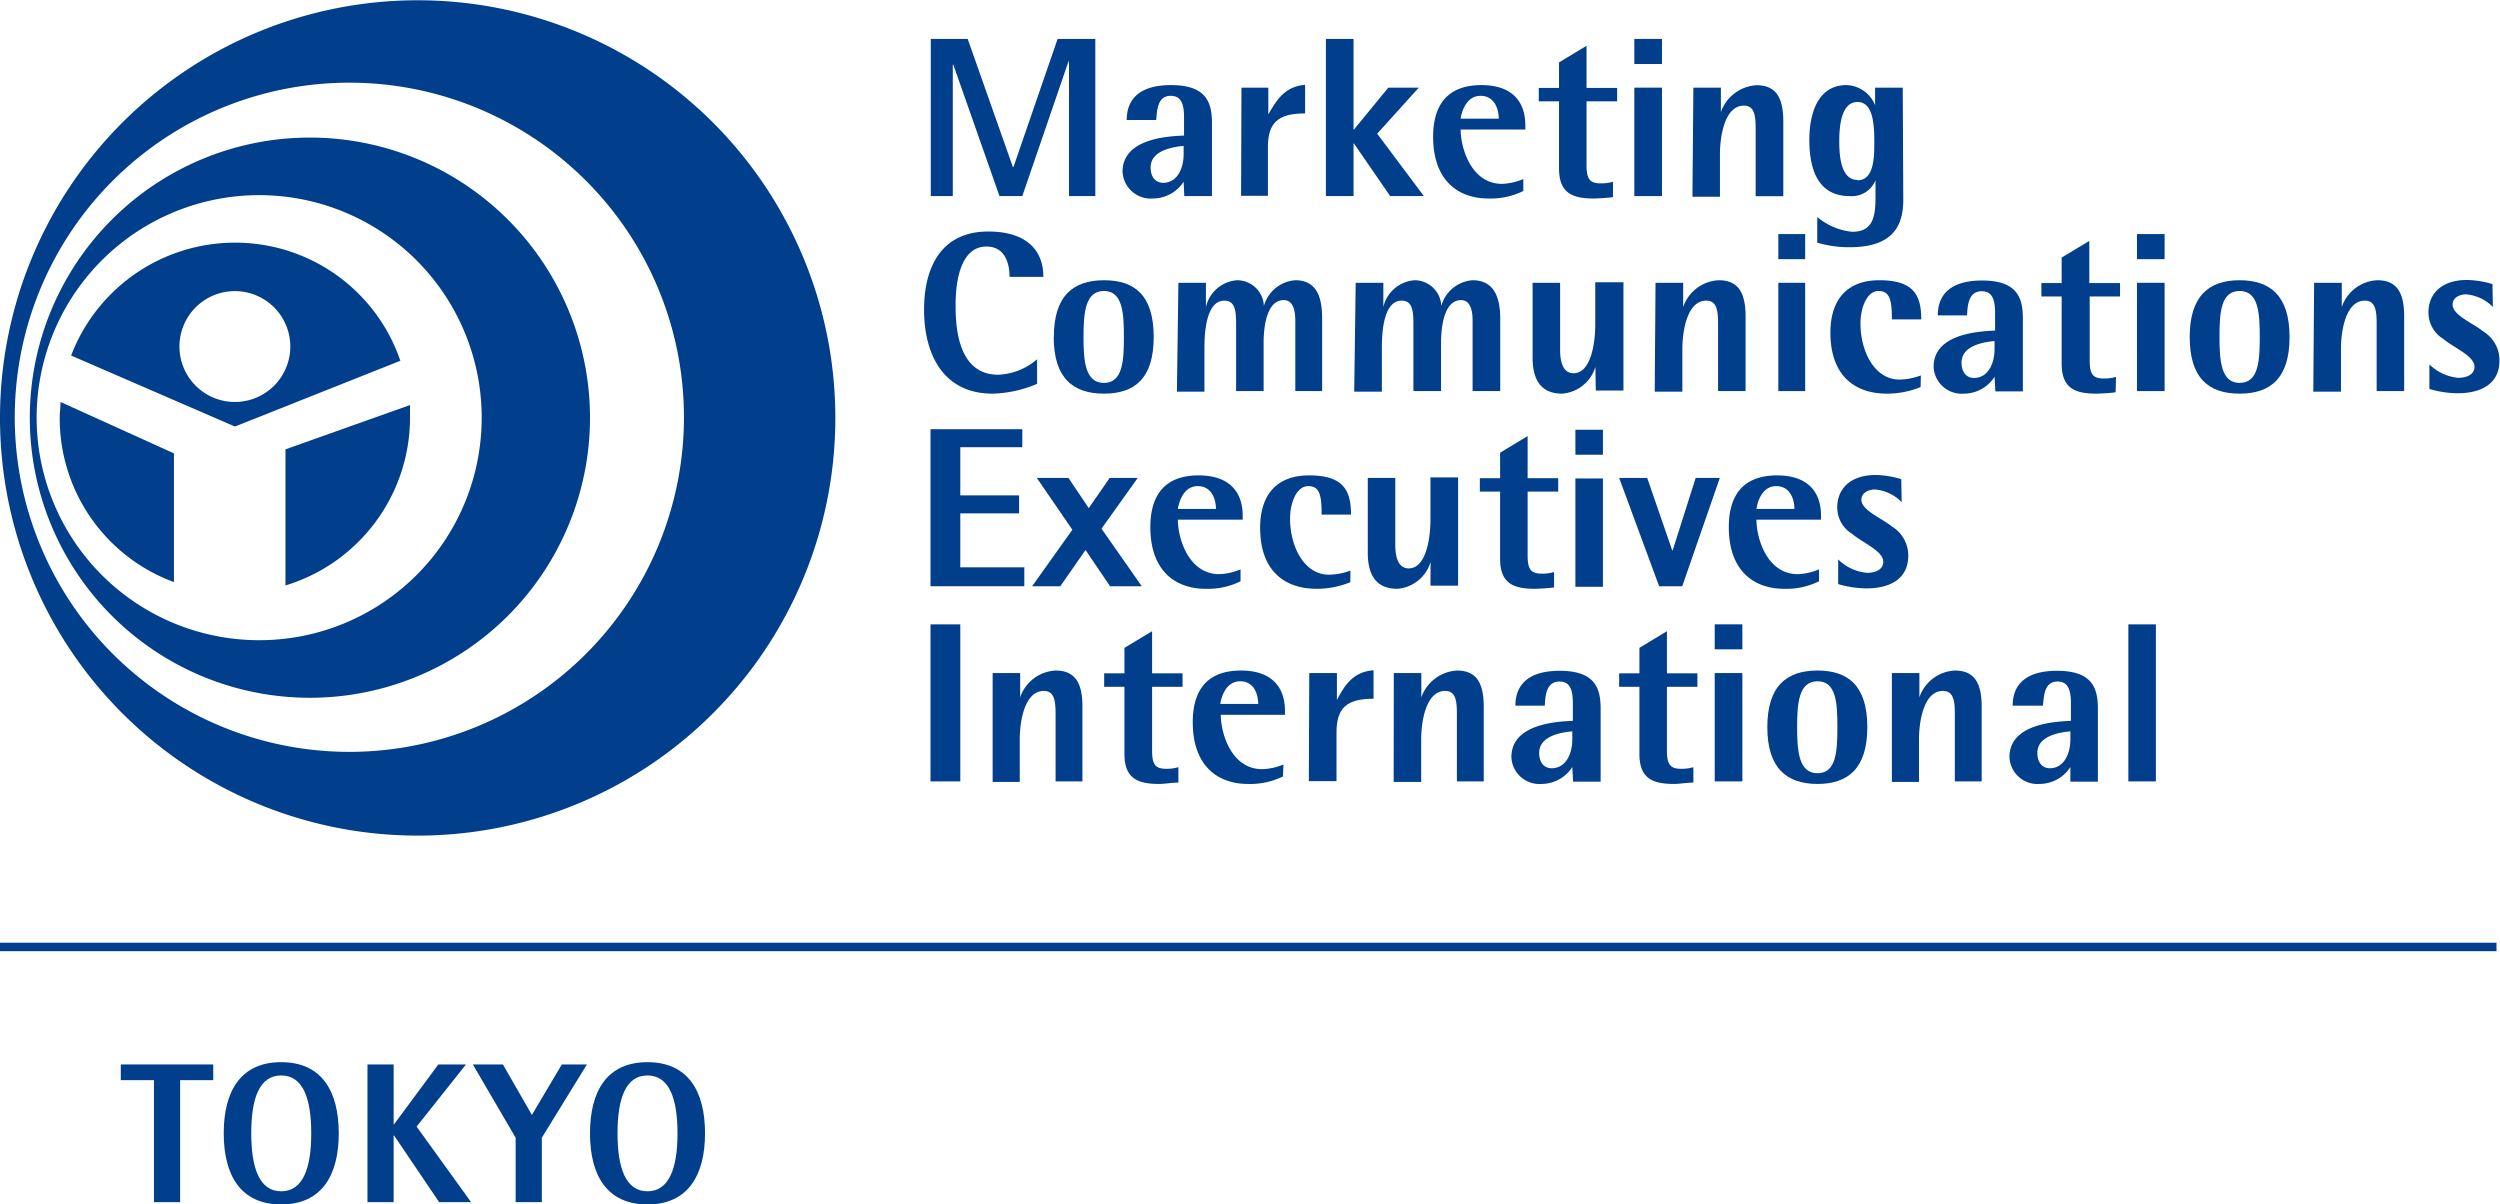 <svg id="レイヤー_1" data-name="レイヤー 1" xmlns="http://www.w3.org/2000/svg" viewBox="0 0 186.27 89.74"><defs><style>.cls-1,.cls-2{fill:#013e8b;}.cls-2{fill-rule:evenodd;}</style></defs><polygon class="cls-1" points="11.47 80.48 9 80.48 9 79.31 15.89 79.31 15.89 80.48 13.42 80.48 13.42 89.57 11.47 89.57 11.47 80.48"/><path class="cls-1" d="M220.71,460.42c0-3.14,1.26-5.3,4.28-5.3s4.29,2.16,4.29,5.3-1.28,5.3-4.29,5.3-4.28-2.16-4.28-5.3m4.28,4.32c1.63,0,2.24-1.73,2.24-4.32s-.61-4.31-2.24-4.31-2.23,1.72-2.23,4.31.61,4.32,2.23,4.32" transform="translate(-204.04 -375.98)"/><polygon class="cls-1" points="27.38 79.31 29.33 79.31 29.33 83.77 29.36 83.77 32.66 79.31 34.72 79.31 31.04 83.94 35.1 89.57 32.72 89.57 29.36 84.6 29.33 84.6 29.33 89.57 27.38 89.57 27.38 79.31"/><polygon class="cls-1" points="38.42 84.77 35.23 79.31 37.47 79.31 39.63 83.07 41.86 79.31 43.73 79.31 40.37 84.77 40.37 89.57 38.42 89.57 38.42 84.77"/><path class="cls-1" d="M248,460.42c0-3.14,1.26-5.3,4.28-5.3s4.29,2.16,4.29,5.3-1.28,5.3-4.29,5.3-4.28-2.16-4.28-5.3m4.28,4.32c1.62,0,2.24-1.73,2.24-4.32s-.62-4.31-2.24-4.31-2.23,1.72-2.23,4.31.61,4.32,2.23,4.32" transform="translate(-204.04 -375.98)"/><path class="cls-1" d="M235.16,376a31.12,31.12,0,1,0,31.12,31.12A31.12,31.12,0,0,0,235.16,376m-5.08,56A24.93,24.93,0,1,1,255,407.1,24.93,24.93,0,0,1,230.08,432" transform="translate(-204.04 -375.98)"/><path class="cls-1" d="M227.13,386.23A20.87,20.87,0,1,0,248,407.1a20.88,20.88,0,0,0-20.87-20.87m-3.76,37.45a16.58,16.58,0,1,1,16.56-16.58,16.57,16.57,0,0,1-16.56,16.58" transform="translate(-204.04 -375.98)"/><path class="cls-2" d="M208.55,405.93c0,.38-.06.78-.06,1.17A13,13,0,0,0,217,419.35v-9.59Z" transform="translate(-204.04 -375.98)"/><path class="cls-1" d="M225.31,409.46V419.6a13.08,13.08,0,0,0,9.28-12.5c0-.31,0-.63,0-.94Z" transform="translate(-204.04 -375.98)"/><path class="cls-2" d="M221.54,394.06a13.07,13.07,0,0,0-12.2,8.41l12.2,5.29,12.33-4.9a13,13,0,0,0-12.33-8.8m0,11.87a4.13,4.13,0,1,1,4.13-4.13,4.13,4.13,0,0,1-4.13,4.13" transform="translate(-204.04 -375.98)"/><polygon class="cls-1" points="69.35 2.9 72.1 2.9 75.47 12.45 75.51 12.45 78.8 2.9 81.61 2.9 81.61 14.61 79.65 14.61 79.65 4.58 79.61 4.58 76.17 14.61 74.47 14.61 71.03 4.82 70.99 4.82 70.99 14.61 69.35 14.61 69.35 2.9"/><path class="cls-1" d="M292.23,389.52h0a2.74,2.74,0,0,1-2.29,1.25,2.1,2.1,0,0,1-2.26-2c0-2.49,3.43-2.64,4.58-2.69V384.7c0-1.19-.35-1.58-1-1.58-1.06,0-1,1.27-1.08,1.8h-2.19c0-1.7,1.14-2.6,3.29-2.6,2.55,0,3.06,1.19,3.06,2.8v5.47h-2.06Zm0-2.67c-.69.07-2.46.29-2.46,1.61,0,.68.34,1.14.94,1.14,1,0,1.52-1,1.52-2.15Z" transform="translate(-204.04 -375.98)"/><path class="cls-1" d="M296.54,382.51h2v2h0c.56-1,1.21-2.1,2.74-2.21v2.13c-2.06,0-2.77.73-2.77,2.52v3.62h-2Z" transform="translate(-204.04 -375.98)"/><polygon class="cls-1" points="98.79 2.9 100.85 2.9 100.85 9.65 100.88 9.65 103.44 6.53 105.71 6.53 102.61 9.96 106.09 14.61 103.58 14.61 100.88 10.69 100.85 10.69 100.85 14.61 98.79 14.61 98.79 2.9"/><path class="cls-1" d="M317.54,390.21a5.52,5.52,0,0,1-2.61.56c-2.12,0-4.11-1.22-4.11-4.6,0-2.22.94-3.85,3.6-3.85,2.24,0,3.27,1.19,3.27,3v.31h-4.82c0,1.37.78,4.05,3.09,4.05a4.49,4.49,0,0,0,1.58-.36Zm-1.83-5.39c0-.58-.24-1.7-1.36-1.7s-1.43,1.32-1.48,1.7Z" transform="translate(-204.04 -375.98)"/><path class="cls-1" d="M324.22,390.67a14.13,14.13,0,0,1-1.44.1c-1.59,0-2.58-.41-2.58-2.24v-5h-1.51v-1h1.51v-1.9l2.05-1.24v3.14h2.28v1h-2.28v4.79c0,1.07.31,1.32,1.05,1.32a2.88,2.88,0,0,0,.92-.12Z" transform="translate(-204.04 -375.98)"/><path class="cls-1" d="M325.81,378.88h2.06v1.87h-2.06Zm0,3.63h2.06v8.08h-2.06Z" transform="translate(-204.04 -375.98)"/><path class="cls-1" d="M330.21,382.51h2.05v1.82h0a3,3,0,0,1,2.65-2c1.51,0,2,1,2,2.7v5.57h-2.06v-5c0-1-.08-1.75-.88-1.75-1.44,0-1.78,2.32-1.78,3.61v3.18h-2.05Z" transform="translate(-204.04 -375.98)"/><path class="cls-1" d="M345.85,390.86c0,2-.82,3.54-4,3.54a8.27,8.27,0,0,1-2.41-.34v-1.91a4.77,4.77,0,0,0,2.6,1.1c1.57,0,1.74-1.14,1.74-2.63v-1.21h0a1.9,1.9,0,0,1-1.93,1.18c-2.19,0-3-1.72-3-4.19,0-2.06.69-4.08,2.76-4.08a2.38,2.38,0,0,1,2.14,1.5h0v-1.31h2.06Zm-3.4-1.45c1.24,0,1.24-1.78,1.24-2.83,0-1.22-.05-3-1.25-3s-1.36,1.74-1.36,2.93.15,2.88,1.37,2.88" transform="translate(-204.04 -375.98)"/><path class="cls-1" d="M281.31,404.58a8.94,8.94,0,0,1-3.31.73c-3.7,0-5.11-2.95-5.11-6.26,0-3.1,1.24-5.82,4.79-5.82,2.76,0,4.1,1.33,4.1,3.38h-2.52c0-.92-.29-2.26-1.72-2.26-2,0-2.3,2.77-2.3,4.33,0,1.36.05,5.22,3.17,5.22a4.71,4.71,0,0,0,2.9-1.15Z" transform="translate(-204.04 -375.98)"/><path class="cls-1" d="M282.56,401.09c0-3.07,1.44-4.23,3.74-4.23S290,398,290,401.09s-1.42,4.22-3.71,4.22-3.74-1.15-3.74-4.22m3.74,3.42c1.4,0,1.49-1.64,1.49-3.42s-.09-3.43-1.49-3.43-1.52,1.65-1.52,3.43.12,3.42,1.52,3.42" transform="translate(-204.04 -375.98)"/><path class="cls-1" d="M291.84,397.05h2.05v1.81h0a2.57,2.57,0,0,1,2.32-2,2,2,0,0,1,2,1.92h0a2.63,2.63,0,0,1,2.34-1.92c1.73,0,2,1.5,2,2.87v5.39h-2v-5.24c0-.61-.1-1.54-.86-1.54-1.4,0-1.5,2.42-1.5,3.15v3.63h-2.05v-5c0-1-.08-1.74-.88-1.74-1.46,0-1.48,2.78-1.48,3.61v3.17h-2.05Z" transform="translate(-204.04 -375.98)"/><path class="cls-1" d="M305.05,397.05h2.06v1.81h0a2.58,2.58,0,0,1,2.32-2,2,2,0,0,1,2,1.92h0a2.61,2.61,0,0,1,2.33-1.92c1.73,0,2.06,1.5,2.06,2.87v5.39h-2.06v-5.24c0-.61-.1-1.54-.86-1.54-1.39,0-1.49,2.42-1.49,3.15v3.63h-2.06v-5c0-1-.08-1.74-.88-1.74-1.46,0-1.47,2.78-1.47,3.61v3.17h-2.06Z" transform="translate(-204.04 -375.98)"/><path class="cls-1" d="M322.91,403.31h0a2.81,2.81,0,0,1-2.47,2c-1.57,0-2.21-1-2.21-2.7v-5.56h2.05v5c0,1,.27,1.74,1,1.74,1.32,0,1.62-2.32,1.62-3.61v-3.17H325v8.07h-2.06Z" transform="translate(-204.04 -375.98)"/><path class="cls-1" d="M327.39,397.05h2.06v1.81h0a2.94,2.94,0,0,1,2.65-2c1.5,0,2,1,2,2.7v5.56h-2.05v-5c0-1-.09-1.74-.88-1.74-1.45,0-1.78,2.32-1.78,3.61v3.17h-2.06Z" transform="translate(-204.04 -375.98)"/><path class="cls-1" d="M336.54,393.42h2v1.87h-2Zm0,3.63h2v8.07h-2Z" transform="translate(-204.04 -375.98)"/><path class="cls-1" d="M347.14,404.82a6.62,6.62,0,0,1-2.52.49c-2.35,0-4.2-1.31-4.2-4.55,0-2.32,1.12-3.9,3.65-3.9s3.12,1.09,3.12,2.92H345c0-1.42-.14-2.12-1-2.12s-1.34,1.26-1.34,2.41c0,2.1,1.05,4.19,2.9,4.19a4.65,4.65,0,0,0,1.6-.31Z" transform="translate(-204.04 -375.98)"/><path class="cls-1" d="M352.65,404.05h0a2.7,2.7,0,0,1-2.29,1.26,2.09,2.09,0,0,1-2.25-2c0-2.49,3.42-2.64,4.58-2.7v-1.35c0-1.19-.36-1.58-1-1.58-1.07,0-1.05,1.27-1.09,1.8h-2.18c0-1.7,1.14-2.6,3.29-2.6,2.54,0,3.05,1.19,3.05,2.8v5.46h-2.05Zm0-2.66c-.7.07-2.46.29-2.46,1.61,0,.68.34,1.14.93,1.14,1,0,1.53-1,1.53-2.15Z" transform="translate(-204.04 -375.98)"/><path class="cls-1" d="M361.67,405.21a14.13,14.13,0,0,1-1.44.1c-1.6,0-2.58-.41-2.58-2.24v-5h-1.51v-1h1.51v-1.9l2.06-1.24v3.14H362v1h-2.26v4.79c0,1.07.3,1.32,1.05,1.32a2.89,2.89,0,0,0,.91-.12Z" transform="translate(-204.04 -375.98)"/><path class="cls-1" d="M363.26,393.42h2.06v1.87h-2.06Zm0,3.63h2.06v8.07h-2.06Z" transform="translate(-204.04 -375.98)"/><path class="cls-1" d="M367.19,401.09c0-3.07,1.44-4.23,3.72-4.23s3.72,1.16,3.72,4.23-1.42,4.22-3.72,4.22-3.72-1.15-3.72-4.22m3.72,3.42c1.41,0,1.5-1.64,1.5-3.42s-.09-3.43-1.5-3.43-1.5,1.64-1.5,3.43.12,3.42,1.5,3.42" transform="translate(-204.04 -375.98)"/><path class="cls-1" d="M376.46,397.05h2.06v1.81h0a2.94,2.94,0,0,1,2.65-2c1.51,0,2,1,2,2.7v5.56h-2.05v-5c0-1-.09-1.74-.88-1.74-1.45,0-1.78,2.32-1.78,3.61v3.17h-2.06Z" transform="translate(-204.04 -375.98)"/><path class="cls-1" d="M389.78,398.85a3.19,3.19,0,0,0-2-.94c-.43,0-1,.21-1,.77,0,.78,1.49,1.36,2.29,2a2.52,2.52,0,0,1,1.2,2.17c0,1.77-1.44,2.43-3.1,2.43a7.55,7.55,0,0,1-2.12-.32v-1.83a3.52,3.52,0,0,0,2.15,1c.75,0,1.21-.32,1.21-.82,0-.81-1.51-1.4-2.33-2.08a2.3,2.3,0,0,1-1.1-2c0-1.22.83-2.39,2.88-2.39a7,7,0,0,1,1.89.31Z" transform="translate(-204.04 -375.98)"/><polygon class="cls-1" points="69.33 31.98 76.17 31.98 76.17 33.32 71.55 33.32 71.55 36.91 75.93 36.91 75.93 38.25 71.55 38.25 71.55 42.27 76.32 42.27 76.32 43.68 69.33 43.68 69.33 31.98"/><polygon class="cls-1" points="79.9 39.47 77.25 35.61 79.61 35.61 81.12 37.86 82.68 35.61 84.77 35.61 82.07 39.39 85.07 43.68 82.71 43.68 80.88 40.98 79 43.68 76.9 43.68 79.9 39.47"/><path class="cls-1" d="M296.47,419.29a5.46,5.46,0,0,1-2.61.56c-2.12,0-4.11-1.22-4.11-4.6,0-2.22.94-3.85,3.6-3.85,2.24,0,3.28,1.19,3.28,3v.3H291.8c0,1.38.79,4.06,3.09,4.06a4.44,4.44,0,0,0,1.58-.36Zm-1.83-5.39c0-.58-.24-1.7-1.36-1.7s-1.42,1.32-1.48,1.7Z" transform="translate(-204.04 -375.98)"/><path class="cls-1" d="M304.65,419.36a6.6,6.6,0,0,1-2.51.49c-2.36,0-4.21-1.31-4.21-4.55,0-2.32,1.12-3.9,3.65-3.9s3.12,1.09,3.12,2.92h-2.19c0-1.43-.13-2.12-1-2.12s-1.35,1.25-1.35,2.41c0,2.1,1.05,4.19,2.9,4.19a4.65,4.65,0,0,0,1.6-.31Z" transform="translate(-204.04 -375.98)"/><path class="cls-1" d="M310.63,417.85h0a2.81,2.81,0,0,1-2.47,2c-1.57,0-2.21-1-2.21-2.7v-5.56H308v5c0,1,.27,1.74,1,1.74,1.32,0,1.62-2.32,1.62-3.61v-3.17h2.06v8.07h-2.06Z" transform="translate(-204.04 -375.98)"/><path class="cls-1" d="M319.83,419.75a14.33,14.33,0,0,1-1.44.1c-1.6,0-2.58-.41-2.58-2.24v-5H314.3v-1h1.51v-1.9l2.05-1.24v3.14h2.28v1h-2.28v4.78c0,1.07.3,1.33,1.05,1.33a2.91,2.91,0,0,0,.92-.12Z" transform="translate(-204.04 -375.98)"/><path class="cls-1" d="M321.42,408h2.05v1.86h-2.05Zm0,3.63h2.05v8.07h-2.05Z" transform="translate(-204.04 -375.98)"/><polygon class="cls-1" points="120.64 35.61 122.73 35.61 124.59 41 124.63 41 126.34 35.61 128.14 35.61 125.34 43.68 123.62 43.68 120.64 35.61"/><path class="cls-1" d="M339.57,419.29a5.46,5.46,0,0,1-2.61.56c-2.12,0-4.11-1.22-4.11-4.6,0-2.22.94-3.85,3.6-3.85,2.24,0,3.27,1.19,3.27,3v.3h-4.81c0,1.38.78,4.06,3.08,4.06a4.44,4.44,0,0,0,1.58-.36Zm-1.83-5.39c0-.58-.24-1.7-1.36-1.7s-1.42,1.32-1.47,1.7Z" transform="translate(-204.04 -375.98)"/><path class="cls-1" d="M345.73,413.39a3.17,3.17,0,0,0-2-.94c-.42,0-1,.21-1,.77,0,.78,1.49,1.35,2.29,2a2.52,2.52,0,0,1,1.2,2.17c0,1.77-1.44,2.43-3.1,2.43a7.62,7.62,0,0,1-2.12-.32v-1.84a3.47,3.47,0,0,0,2.15,1c.75,0,1.21-.32,1.21-.82,0-.81-1.51-1.4-2.32-2.08a2.3,2.3,0,0,1-1.11-2c0-1.22.83-2.39,2.89-2.39a7,7,0,0,1,1.88.31Z" transform="translate(-204.04 -375.98)"/><rect class="cls-1" x="69.33" y="46.52" width="2.22" height="11.7"/><path class="cls-1" d="M278,426.13h2.05v1.81h0a2.94,2.94,0,0,1,2.64-2c1.51,0,2,1,2,2.7v5.56h-2v-5c0-1-.09-1.74-.88-1.74-1.45,0-1.79,2.32-1.79,3.61v3.17H278Z" transform="translate(-204.04 -375.98)"/><path class="cls-1" d="M291.84,434.29c-.49,0-1,.1-1.44.1-1.6,0-2.58-.41-2.58-2.24v-5h-1.51v-1h1.51v-1.9l2.06-1.24v3.14h2.27v1h-2.27v4.78c0,1.07.3,1.33,1.05,1.33a2.89,2.89,0,0,0,.91-.12Z" transform="translate(-204.04 -375.98)"/><path class="cls-1" d="M299.63,433.83a5.53,5.53,0,0,1-2.62.56c-2.11,0-4.1-1.22-4.1-4.6,0-2.22.93-3.85,3.6-3.85,2.23,0,3.27,1.19,3.27,3v.3H295c0,1.38.78,4.05,3.09,4.05a4.48,4.48,0,0,0,1.58-.35Zm-1.84-5.4c0-.57-.23-1.69-1.35-1.69s-1.43,1.32-1.48,1.69Z" transform="translate(-204.04 -375.98)"/><path class="cls-1" d="M301.59,426.13h2.06v2h0c.56-1.06,1.2-2.11,2.73-2.21v2.12c-2.05,0-2.76.73-2.76,2.53v3.61h-2.06Z" transform="translate(-204.04 -375.98)"/><path class="cls-1" d="M307.89,426.13h2.05v1.81h0a3,3,0,0,1,2.65-2c1.51,0,2,1,2,2.7v5.56h-2v-5c0-1-.08-1.74-.88-1.74-1.44,0-1.78,2.32-1.78,3.61v3.17h-2.05Z" transform="translate(-204.04 -375.98)"/><path class="cls-1" d="M321.19,433.13h0a2.74,2.74,0,0,1-2.29,1.26,2.09,2.09,0,0,1-2.25-2c0-2.49,3.42-2.65,4.58-2.7v-1.35c0-1.19-.36-1.58-1-1.58-1.07,0-1.05,1.27-1.09,1.8h-2.19c0-1.7,1.14-2.6,3.29-2.6,2.55,0,3.06,1.19,3.06,2.8v5.46h-2.05Zm0-2.66c-.7.07-2.47.29-2.47,1.61,0,.68.34,1.14.94,1.14,1,0,1.53-1,1.53-2.16Z" transform="translate(-204.04 -375.98)"/><path class="cls-1" d="M330.21,434.29c-.5,0-1,.1-1.44.1-1.6,0-2.58-.41-2.58-2.24v-5h-1.51v-1h1.51v-1.9l2.05-1.24v3.14h2.27v1h-2.27v4.78c0,1.07.31,1.33,1.05,1.33a2.91,2.91,0,0,0,.92-.12Z" transform="translate(-204.04 -375.98)"/><path class="cls-1" d="M331.8,422.5h2.06v1.86H331.8Zm0,3.63h2.06v8.07H331.8Z" transform="translate(-204.04 -375.98)"/><path class="cls-1" d="M335.72,430.16c0-3.07,1.44-4.22,3.74-4.22s3.71,1.15,3.71,4.22-1.43,4.23-3.71,4.23-3.74-1.16-3.74-4.23m3.74,3.43c1.4,0,1.48-1.64,1.48-3.43s-.08-3.42-1.48-3.42-1.52,1.64-1.52,3.42.12,3.43,1.52,3.43" transform="translate(-204.04 -375.98)"/><path class="cls-1" d="M345,426.13h2.05v1.81h0a2.94,2.94,0,0,1,2.64-2c1.51,0,2,1,2,2.7v5.56h-2v-5c0-1-.09-1.74-.89-1.74-1.44,0-1.78,2.32-1.78,3.61v3.17H345Z" transform="translate(-204.04 -375.98)"/><path class="cls-1" d="M358.3,433.13h0a2.74,2.74,0,0,1-2.29,1.26,2.09,2.09,0,0,1-2.25-2c0-2.49,3.42-2.65,4.58-2.7v-1.35c0-1.19-.36-1.58-1-1.58-1.07,0-1,1.27-1.09,1.8H354c0-1.7,1.14-2.6,3.3-2.6,2.54,0,3.05,1.19,3.05,2.8v5.46H358.3Zm0-2.66c-.7.07-2.46.29-2.46,1.61,0,.68.34,1.14.93,1.14,1,0,1.53-1,1.53-2.16Z" transform="translate(-204.04 -375.98)"/><rect class="cls-1" x="158.58" y="46.52" width="2.05" height="11.7"/><rect class="cls-1" y="70.24" width="186.01" height="0.63"/></svg>